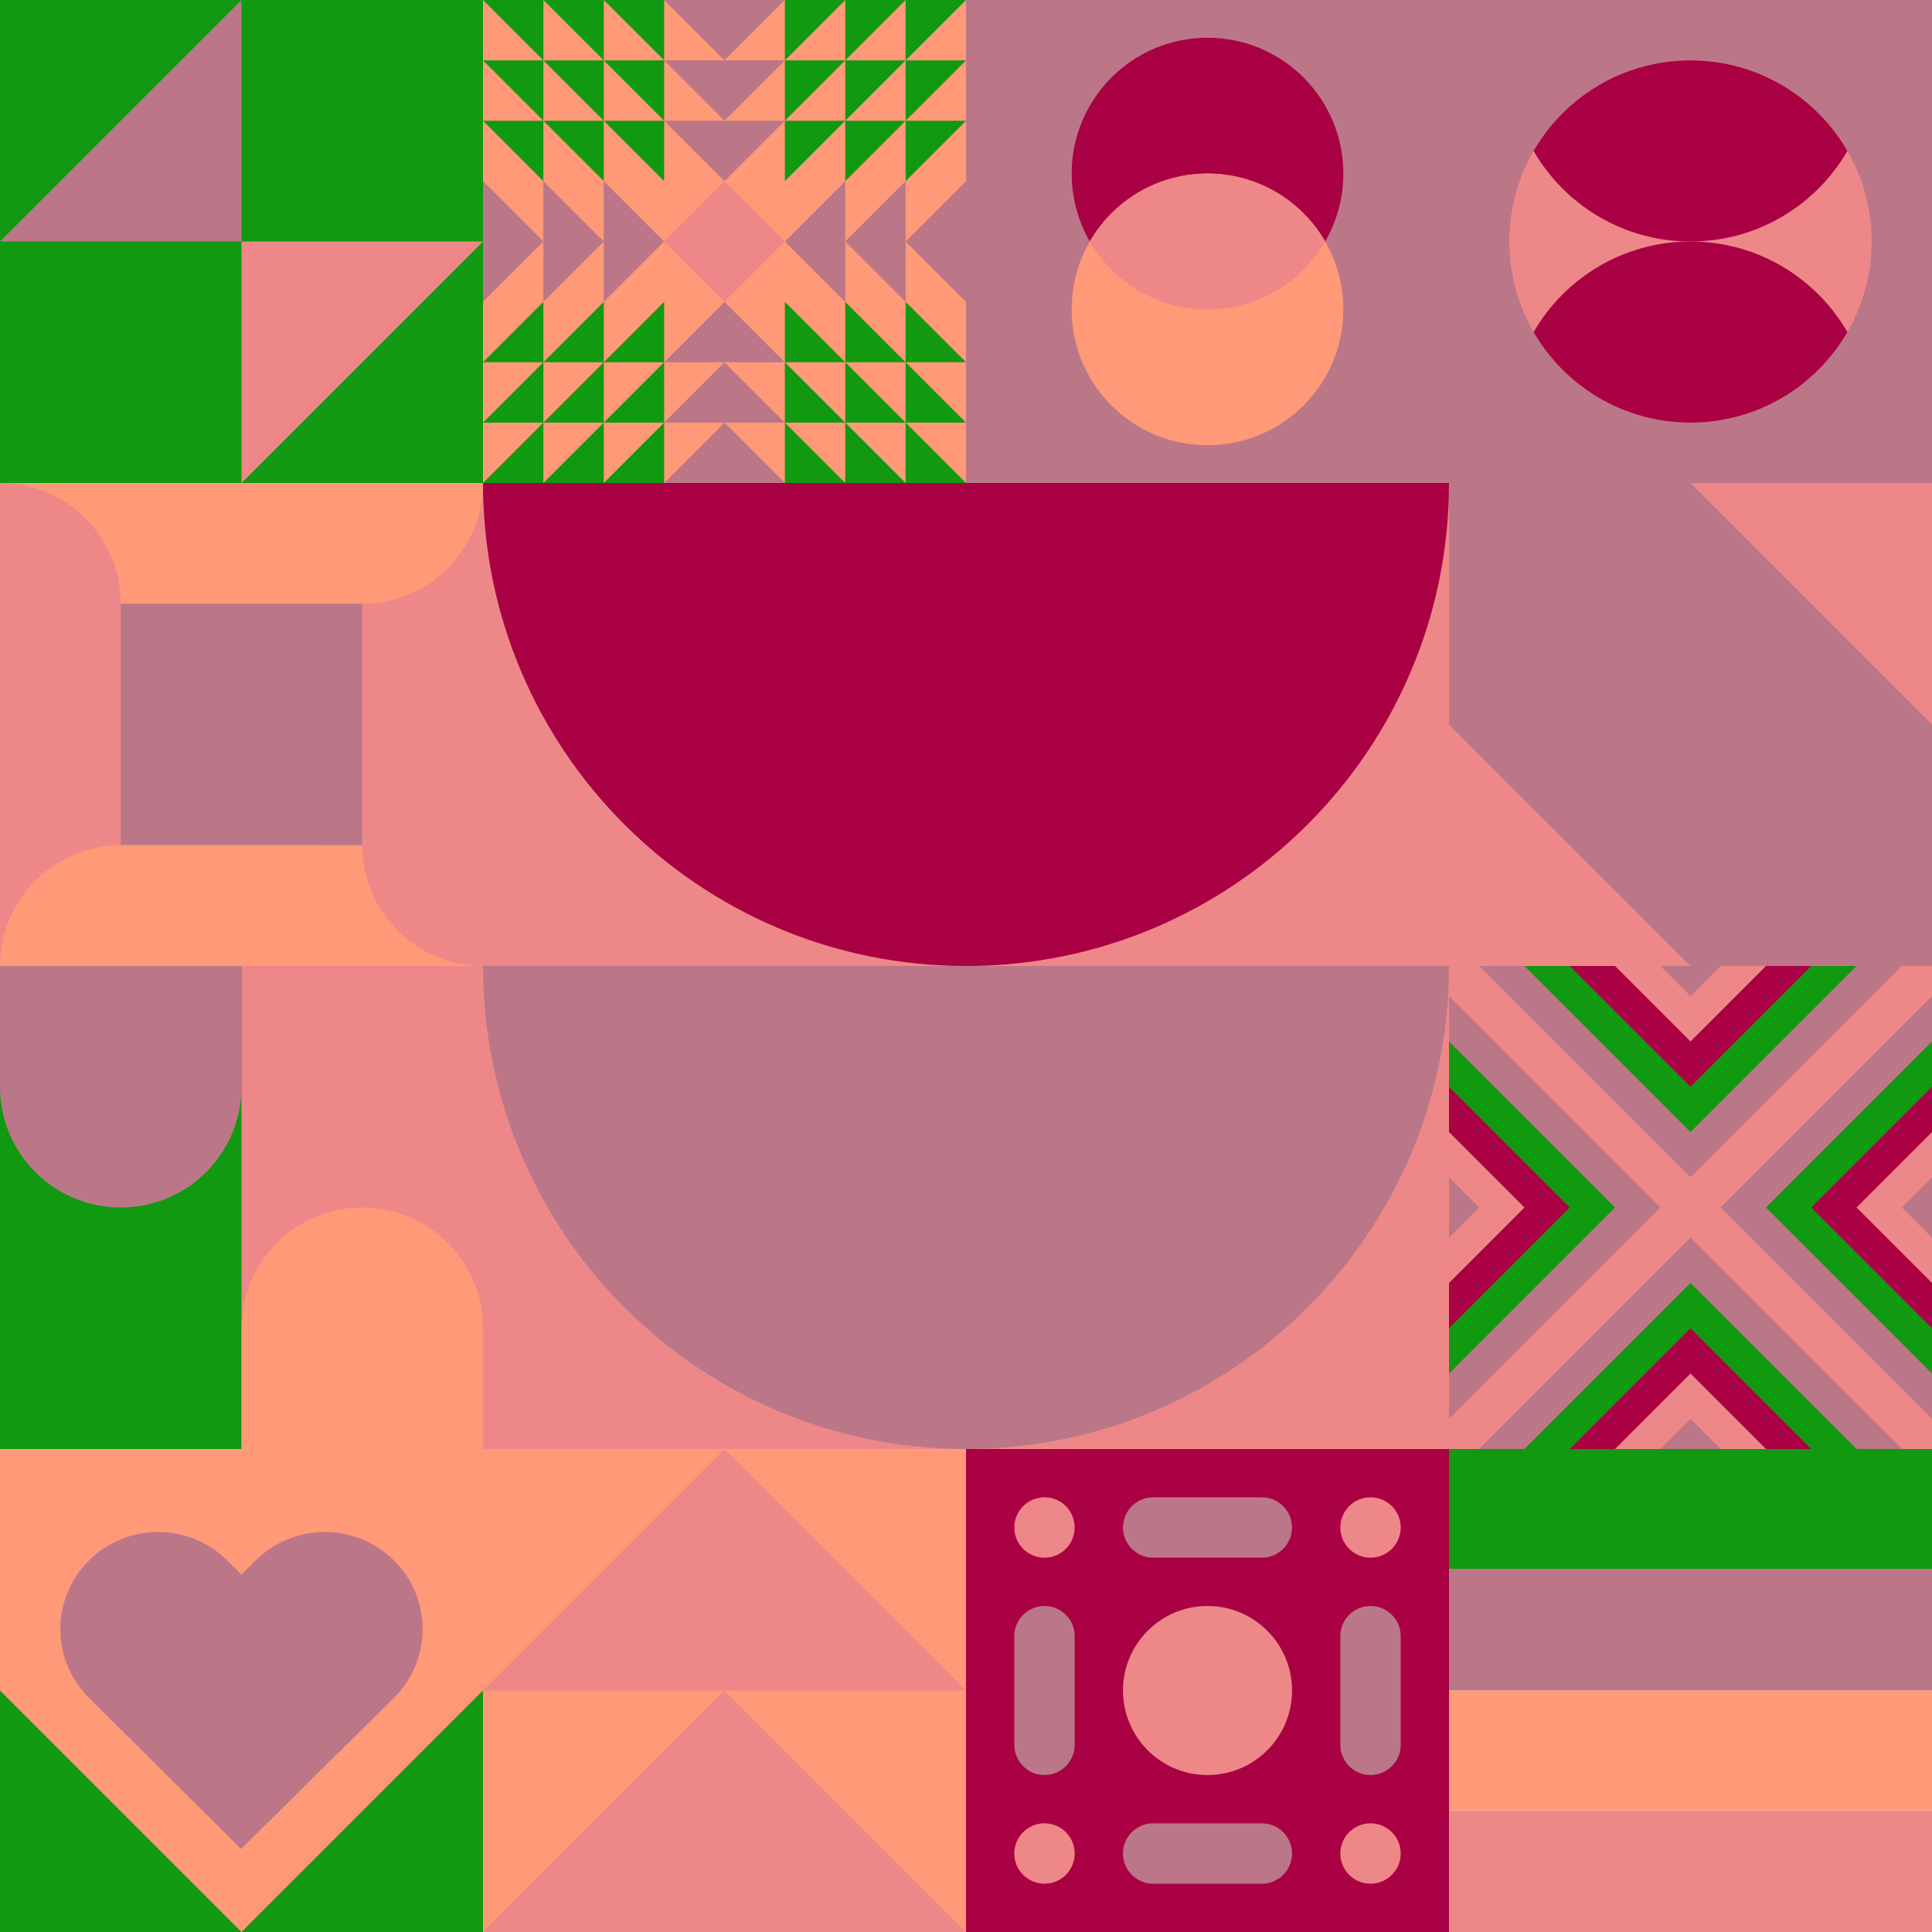 <svg id="geo" xmlns="http://www.w3.org/2000/svg" width="1280" height="1280" viewBox="0 0 1280 1280" fill="none" style="width:640px;height:640px"><g class="svg-image"><g class="block-0" transform="translate(0,0), scale(1), rotate(0, 160, 160)" height="320" width="320" clip-path="url(#trim)"><rect width="320" height="320" fill="#bb7788"/><rect width="320" height="320" fill="#119911"/><path d="M160 320V160H320L160 320Z" fill="#ee8888"/><path d="M160 0V160H0L160 0Z" fill="#bb7788"/></g><g class="block-1" transform="translate(320,0), scale(1), rotate(0, 160, 160)" height="320" width="320" clip-path="url(#trim)"><rect width="320" height="320" fill="#ff9977"/><path d="m120 160 40-40 40 40-40 40-40-40Z" fill="#ee8888"/><path fill-rule="evenodd" clip-rule="evenodd" d="m160 80 40-40h-80l40 40ZM120 240l40-40 40 40h-80Zm40 40h-40l40-40 40 40h-40Zm-40 40 40-40 40 40h-80Zm80-240-40 40-40-40h80Zm0-80-40 40-40-40h80Zm40 200-40-40 40-40v80Zm40-40v40l-40-40 40-40v40Zm0 0 40-40v80l-40-40ZM80 200l40-40-40-40v40l-40-40v40L0 120v80l40-40v40l40-40v40Z" fill="#bb7788"/><path fill-rule="evenodd" clip-rule="evenodd" d="M120 80v40L80 80h40ZM80 40l40 40V0H0l40 40H0l40 40H0l40 40V80l40 40V40Zm0 0L40 0v80h40L40 40h40Zm0 0h40L80 0v40Zm120 40v40l40-40v40l40-40v40l40-40h-40l40-40h-40l40-40H200v80Zm40-40V0l-40 40h40Zm0 0-40 40h80V0l-40 40Zm0 0h40l-40 40V40ZM120 240v-40l-40 40h40Zm-40 40 40-40v80H0l40-40H0l40-40H0l40-40v40l40-40v80Zm0 0-40 40v-80h40l-40 40h40Zm0 0h40l-40 40v-40Zm120-40v-40l40 40v-40l40 40v-40l40 40h-40l40 40h-40l40 40H200v-80Zm40 40v40l-40-40h40Zm0 0-40-40h80v80l-40-40Zm0 0h40l-40-40v40Z" fill="#119911"/></g><g class="block-2" transform="translate(640,0), scale(1), rotate(270, 160, 160)" height="320" width="320" clip-path="url(#trim)"><rect width="320" height="320" fill="#bb7788"/><circle cx="205" cy="160" r="90" fill="#aa0044"/><circle cx="115" cy="160" r="90" fill="#ff9977"/><path fill-rule="evenodd" clip-rule="evenodd" d="M160 237.959c26.901-15.561 45-44.646 45-77.959s-18.099-62.398-45-77.96c-26.901 15.562-45 44.647-45 77.96 0 33.313 18.099 62.398 45 77.959Z" fill="#ee8888"/></g><g class="block-3" transform="translate(960,0), scale(1), rotate(0, 160, 160)" height="320" width="320" clip-path="url(#trim)"><rect width="320" height="320" fill="#bb7788"/><circle cx="160" cy="160" r="120" fill="#ee8888"/><path fill-rule="evenodd" clip-rule="evenodd" d="M56.054 220C76.802 184.132 115.583 160 160 160C204.417 160 243.198 184.132 263.946 220C243.198 255.868 204.417 280 160 280C115.583 280 76.802 255.868 56.054 220Z" fill="#aa0044"/><path fill-rule="evenodd" clip-rule="evenodd" d="M56.054 100C76.802 64.132 115.583 40 160 40C204.417 40 243.198 64.132 263.946 100C243.198 135.868 204.417 160 160 160C115.583 160 76.802 135.868 56.054 100Z" fill="#aa0044"/></g><g class="block-4" transform="translate(0,320), scale(1), rotate(0, 160, 160)" height="320" width="320" clip-path="url(#trim)"><rect width="320" height="320" fill="#bb7788"/><path d="M320 320H0V320C0 275.817 35.817 240 80 240H320V320Z" fill="#ff9977"/><path d="M320 0V320V320C275.817 320 240 284.183 240 240V0H320Z" fill="#ee8888"/><path d="M0 0L320 0V0C320 44.183 284.183 80 240 80L0 80V0Z" fill="#ff9977"/><path d="M0 320V0V0C44.183 0 80 35.817 80 80V320H0Z" fill="#ee8888"/><path d="M210 320H0V320C0 275.817 35.817 240 80 240H210V320Z" fill="#ff9977"/></g><g class="block-5" transform="translate(320,320), scale(2), rotate(0, 160, 160)" height="640" width="640" clip-path="url(#trim)"><rect width="320" height="320" fill="#ee8888"/><path fill-rule="evenodd" clip-rule="evenodd" d="M160 320c88.366 0 160-71.634 160-160H0c0 88.366 71.634 160 160 160Z" fill="#bb7788"/><path fill-rule="evenodd" clip-rule="evenodd" d="M160 160c88.366 0 160-71.634 160-160H0c0 88.366 71.634 160 160 160Z" fill="#aa0044"/></g><g class="block-6" transform="translate(960,320), scale(1), rotate(180, 160, 160)" height="320" width="320" clip-path="url(#trim)"><rect width="320" height="320" fill="#ff9977"/><rect width="320" height="320" fill="#ee8888"/><path fill-rule="evenodd" clip-rule="evenodd" d="M0 0H160L320 160V320H160L0 160V0Z" fill="#bb7788"/></g><g class="block-7" transform="translate(0,640), scale(1), rotate(0, 160, 160)" height="320" width="320" clip-path="url(#trim)"><style>@keyframes geo-12-a0_t{0%,13.636%{transform:translate(0,0);animation-timing-function:ease-in-out}50%,63.636%{transform:translate(0,-320px);animation-timing-function:ease-in-out}to{transform:translate(0,0)}}@keyframes geo-12-a1_t{0%,13.636%{transform:translate(-160px,-320px);animation-timing-function:ease-in-out}50%,63.636%{transform:translate(-160px,0);animation-timing-function:ease-in-out}to{transform:translate(-160px,-320px)}}</style><rect width="320" height="320" fill="#bb7788"/><rect width="320" height="320" fill="#119911" transform="rotate(-90 160 160)"/><rect width="320" height="160" fill="#ee8888" transform="rotate(-90 240 80)"/><path d="M160 240v160c0 44.2 35.8 80 80 80s80-35.8 80-80V240c0-44.2-35.8-80-80-80s-80 35.8-80 80Z" fill="#ff9977" fill-rule="evenodd" style="animation:2.2s ease-in-out infinite both geo-12-a0_t"/><path d="M160 240v160c0 44.2 35.8 80 80 80s80-35.8 80-80V240c0-44.2-35.8-80-80-80s-80 35.8-80 80Z" fill="#bb7788" fill-rule="evenodd" transform="translate(-160 -320)" style="animation:2.2s ease-in-out infinite both geo-12-a1_t"/></g><g class="block-8" transform="translate(960,640), scale(1), rotate(0, 160, 160)" height="320" width="320" clip-path="url(#trim)"><rect width="320" height="320" fill="#bb7788"/><rect width="320" height="320" fill="#ee8888"/><path d="m160 180 140 140H20l140-140Z" fill="#bb7788"/><path d="m160 210 110 110H50l110-110Z" fill="#119911"/><path d="m160 240 80 80H80l80-80Z" fill="#aa0044"/><path d="m160 270 50 50H110l50-50Z" fill="#ee8888"/><path d="m160 300 20 20h-40l20-20ZM180 160 320 20v280L180 160Z" fill="#bb7788"/><path d="M210 160 320 50v220L210 160Z" fill="#119911"/><path d="m240 160 80-80v160l-80-80Z" fill="#aa0044"/><path d="m270 160 50-50v100l-50-50Z" fill="#ee8888"/><path d="m300 160 20-20v40l-20-20ZM140 160 0 20v280l140-140Z" fill="#bb7788"/><path d="M110 160 0 50v220l110-110Z" fill="#119911"/><path d="M80 160 0 80v160l80-80Z" fill="#aa0044"/><path d="M50 160 0 110v100l50-50Z" fill="#ee8888"/><path d="M20 160 0 140v40l20-20ZM160 140 20 0h280L160 140Z" fill="#bb7788"/><path d="M160 110 50 0h220L160 110Z" fill="#119911"/><path d="M160 80 80 0h160l-80 80Z" fill="#aa0044"/><path d="M160 50 110 0h100l-50 50Z" fill="#ee8888"/><path d="M160 20 140 0h40l-20 20Z" fill="#bb7788"/></g><g class="block-9" transform="translate(0,960), scale(1), rotate(0, 160, 160)" height="320" width="320" clip-path="url(#trim)"><rect width="320" height="320" fill="#ff9977"/><path d="M58.973 73.852c-25.297 25.135-25.297 65.887 0 91.023L159.746 265c33.675-33.459 67.466-66.805 101.281-100.125 25.297-25.136 25.297-65.888 0-91.023-25.298-25.136-66.314-25.136-91.612 0L160 83.206l-9.415-9.355c-25.298-25.135-66.314-25.135-91.612 0Z" fill="#bb7788"/><path d="M320 160v160H160l160-160ZM0 160v160h160L0 160Z" fill="#119911"/></g><g class="block-10" transform="translate(320,960), scale(1), rotate(180, 160, 160)" height="320" width="320" clip-path="url(#trim)"><style>@keyframes geo-18-a0_t{0%,13.636%{transform:translate(0,0)}50%,63.636%{transform:translate(0,160px)}to{transform:translate(0,320px)}}@keyframes geo-18-a1_t{0%,13.636%{transform:translate(0,-160px)}50%,63.636%{transform:translate(0,0)}to{transform:translate(0,160px)}}@keyframes geo-18-a2_t{0%,13.636%{transform:translate(0,-320px)}50%,63.636%{transform:translate(0,-160px)}to{transform:translate(0,0)}}@keyframes geo-18-a3_t{0%,13.636%{transform:translate(0,0)}50%,63.636%{transform:translate(0,160px)}to{transform:translate(0,320px)}}</style><rect width="320" height="320" fill="#ff9977"/><path d="M320 0H0l160 160L320 0Z" fill="#ee8888" style="animation:2.2s ease-in-out infinite both geo-18-a0_t"/><path d="M320 0H0l160 160L320 0Z" fill="#ee8888" transform="translate(0 -160)" style="animation:2.2s ease-in-out infinite both geo-18-a1_t"/><path d="M320 0H0l160 160L320 0Z" fill="#ee8888" transform="translate(0 -320)" style="animation:2.2s ease-in-out infinite both geo-18-a2_t"/><path d="M320 160H0l160 160 160-160Z" fill="#ee8888" style="animation:2.2s ease-in-out infinite both geo-18-a3_t"/></g><g class="block-11" transform="translate(640,960), scale(1), rotate(270, 160, 160)" height="320" width="320" clip-path="url(#trim)"><rect width="320" height="320" fill="#aa0044"/><circle cx="268" cy="52" r="20" fill="#ee8888"/><circle cx="52" cy="52" r="20" fill="#ee8888"/><circle cx="268" cy="268" r="20" fill="#ee8888"/><circle cx="52" cy="268" r="20" fill="#ee8888"/><circle cx="160" cy="160" r="56" fill="#ee8888"/><path d="M248 124c0-11.046 8.954-20 20-20s20 8.954 20 20v72c0 11.046-8.954 20-20 20s-20-8.954-20-20v-72ZM32 124c0-11.046 8.954-20 20-20s20 8.954 20 20v72c0 11.046-8.954 20-20 20s-20-8.954-20-20v-72ZM124 72c-11.046 0-20-8.954-20-20s8.954-20 20-20h72c11.046 0 20 8.954 20 20s-8.954 20-20 20h-72ZM124 288c-11.046 0-20-8.954-20-20s8.954-20 20-20h72c11.046 0 20 8.954 20 20s-8.954 20-20 20h-72Z" fill="#bb7788"/></g><g class="block-12" transform="translate(960,960), scale(1), rotate(270, 160, 160)" height="320" width="320" clip-path="url(#trim)"><rect width="320" height="320" fill="white"/><rect y="320" width="320" height="80.64" transform="rotate(-90 0 320)" fill="#ee8888"/><rect x="80.64" y="320" width="320" height="79.36" transform="rotate(-90 80.64 320)" fill="#ff9977"/><rect x="160" y="320" width="320" height="80.64" transform="rotate(-90 160 320)" fill="#bb7788"/><rect x="240.64" y="320" width="320" height="79.36" transform="rotate(-90 240.64 320)" fill="#119911"/></g></g><clipPath id="trim"><rect width="320" height="320" fill="white"/></clipPath><filter id="noiseFilter"><feTurbulence baseFrequency="0.5" result="noise"/><feColorMatrix type="saturate" values="0.10"/><feBlend in="SourceGraphic" in2="noise" mode="multiply"/></filter><rect transform="translate(0,0)" height="1280" width="1280" filter="url(#noiseFilter)" opacity="0.4"/></svg>